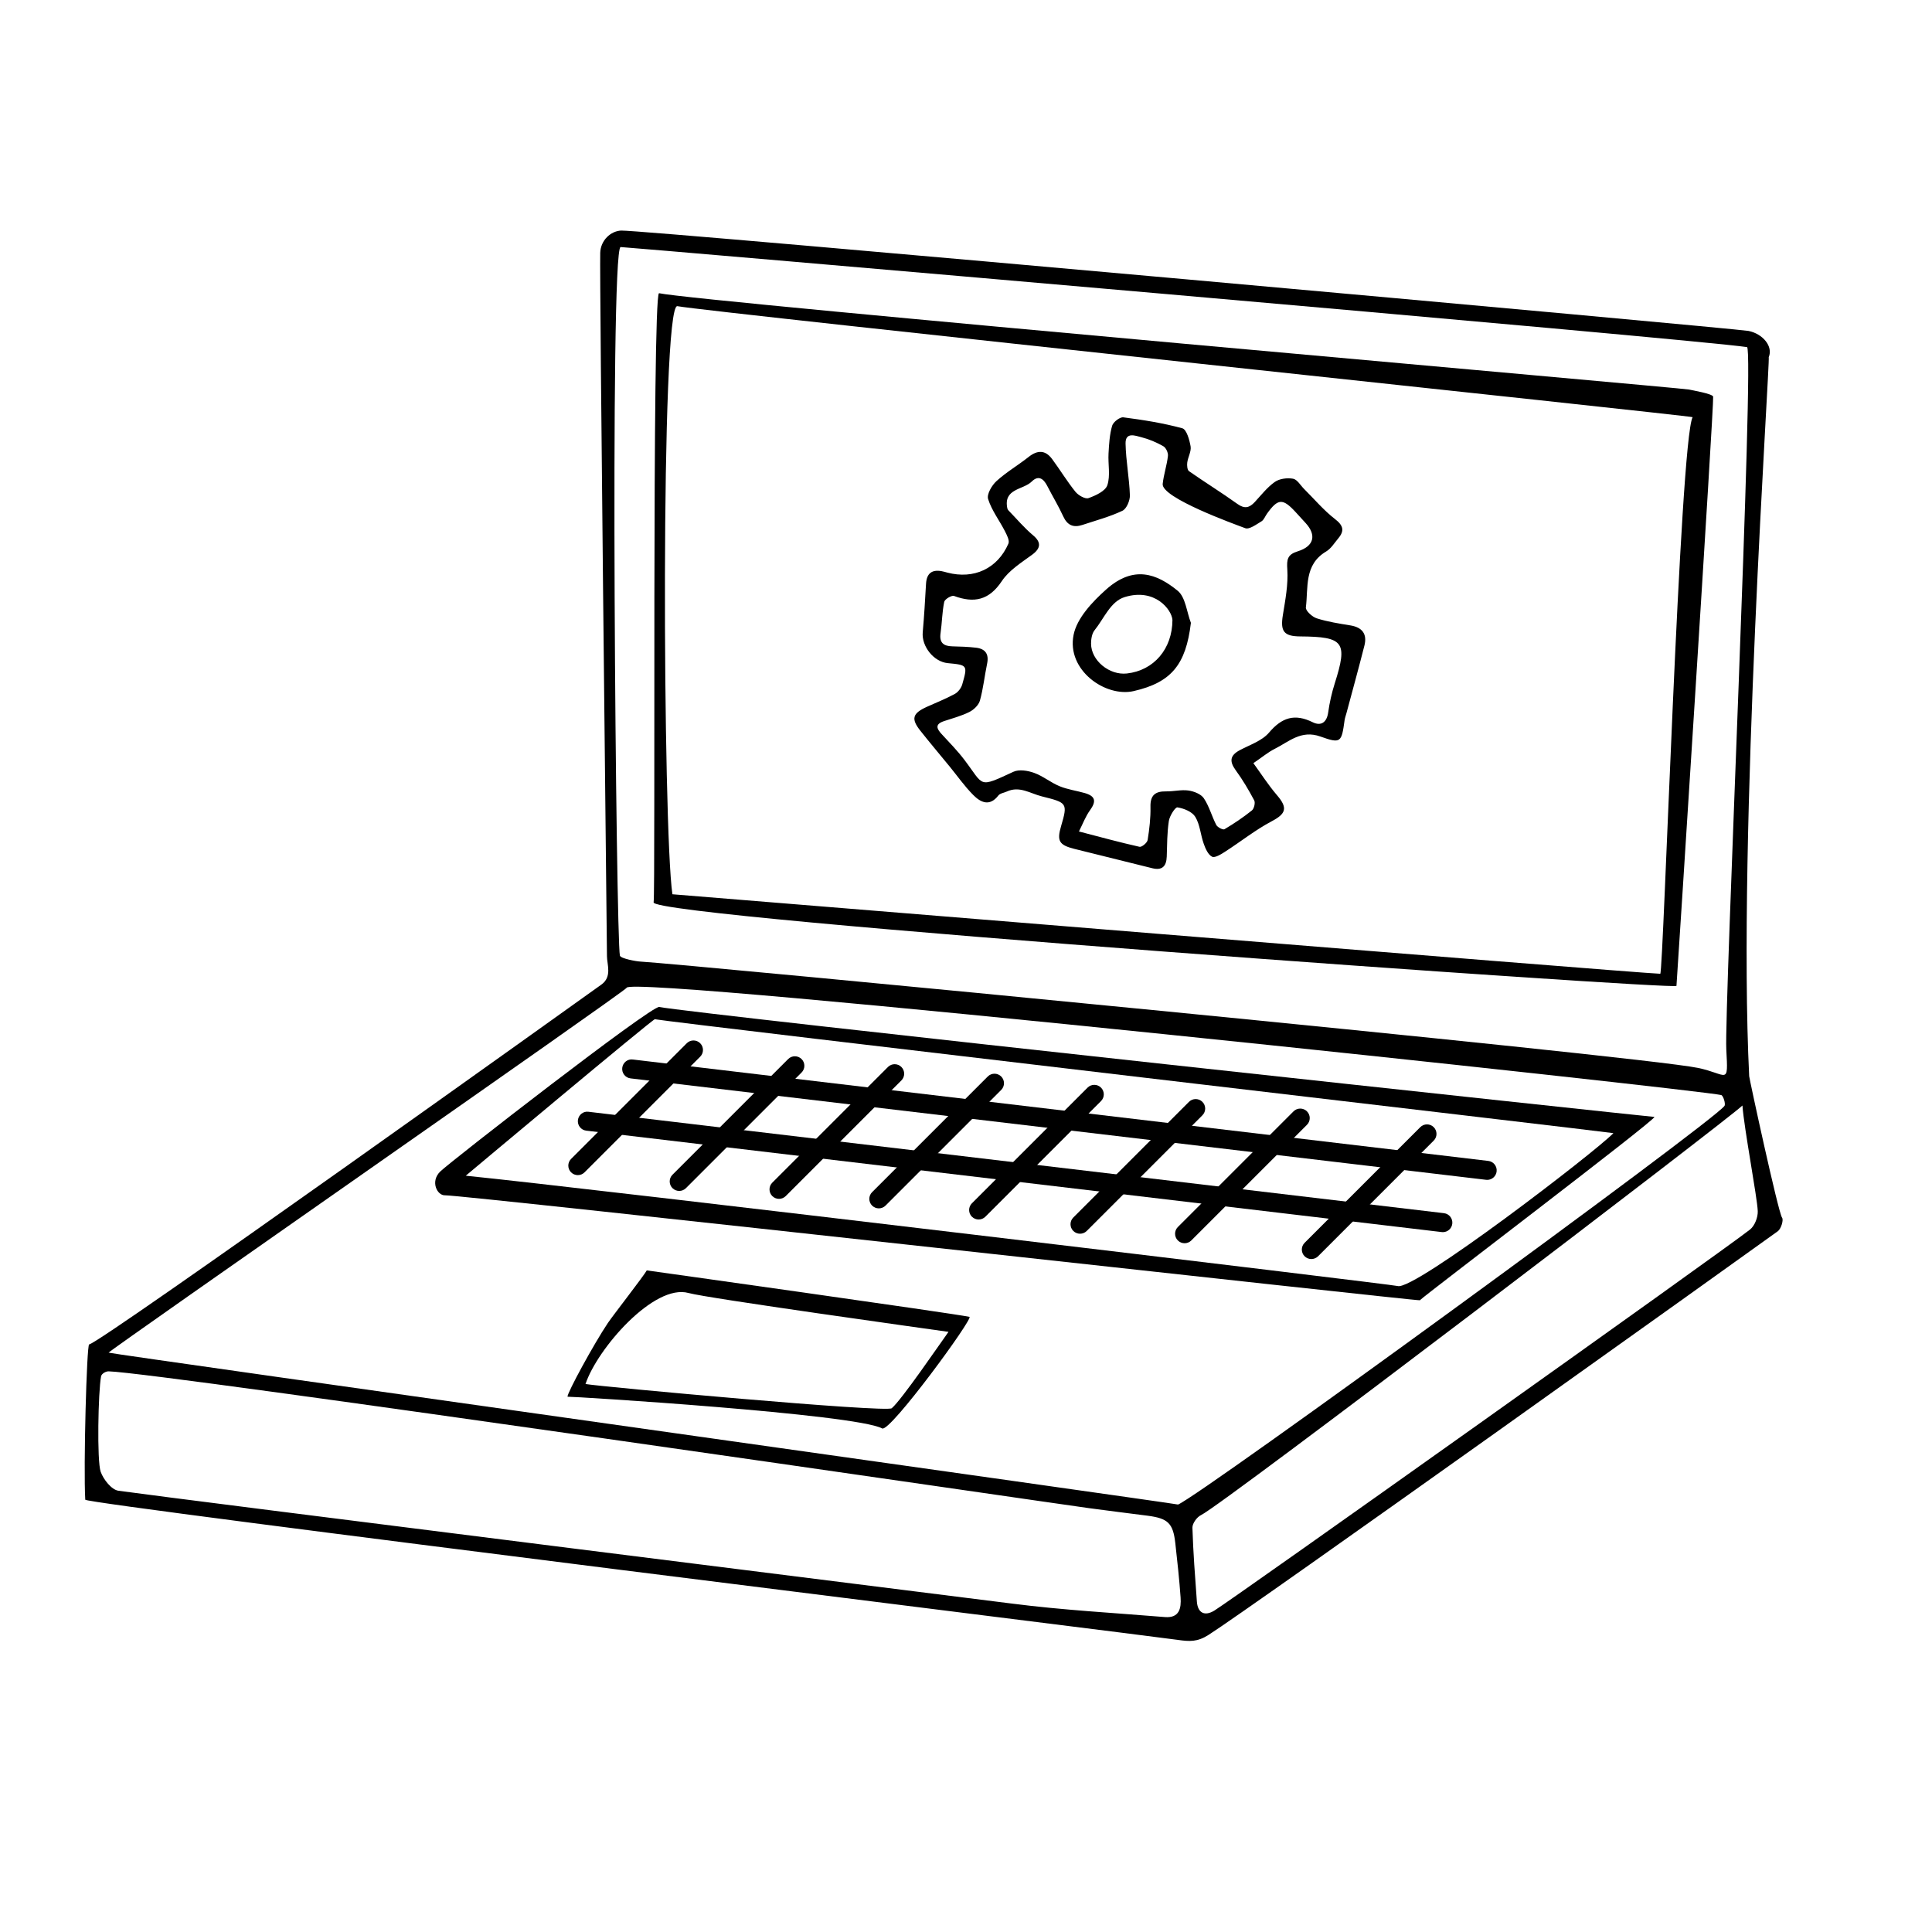 <?xml version="1.0" encoding="UTF-8"?>
<!-- Uploaded to: ICON Repo, www.iconrepo.com, Generator: ICON Repo Mixer Tools -->
<svg fill="#000000" width="800px" height="800px" version="1.1" viewBox="144 144 512 512" xmlns="http://www.w3.org/2000/svg">
 <g>
  <path d="m616.26 466.69c-1.027-1.457-8.664-36.777-8.707-37.488-3.133-63.289 5.594-189.64 5.18-190.54 1.215-2.875-1.566-6.191-5.356-6.961-3.195-0.645-293.16-26.828-298.75-26.598-2.797 0.109-5.465 2.606-5.559 5.91-0.203 7.418 1.613 168.29 1.785 186.43 0.02 2.211 1.402 5.426-1.496 7.496-3.82 2.731-132.97 95.148-135.73 95.34-0.656 0.047-1.527 32.586-1.031 41.16 0.07 1.199 279.77 35.746 289.52 37.145 3.141 0.449 5.188 0.57 8.137-1.305 11.508-7.316 140.84-99.734 150.87-106.98 0.867-0.621 1.598-2.957 1.145-3.613zm-307.8-257.22c0.031-0.133 285.23 24.445 298.52 26.52 2 0.312-6.066 175.58-5.492 186.16 0.523 9.738 0.402 6.488-7.543 4.852-15.73-3.25-270.56-27.695-280.31-28.18-1.012-0.051-5.168-0.785-5.356-1.582-1.008-4.227-2.766-187.09 0.184-187.77zm144.27 363.07c-13.512-1.109-27.066-1.844-40.5-3.566-11.336-1.445-222.84-27.918-236.87-29.918-1.812-0.266-3.949-2.977-4.676-5.012-1.023-2.867-0.664-21.195 0.098-25.285 0.137-0.73 1.254-1.359 2.012-1.34 13.359 0.352 249.91 34.918 259.79 36.254 5.188 0.711 10.395 1.336 15.598 2.012 5.352 0.707 6.695 1.996 7.285 7.246 0.543 4.793 1.059 9.598 1.402 14.414 0.199 2.848-0.32 5.5-4.137 5.195zm3.473-29.82c-0.109-0.215-282.4-39.824-283.42-40.254 0.637-0.945 137.23-95.98 137.29-96.691 0.328-3.551 285.17 27.09 290.08 28.434 0.535 0.152 1.215 2.352 0.848 2.871-3.285 4.473-138.69 103.11-144.8 105.64zm151.55-72.863c-6.992 5.527-136.93 97.895-141.93 100.96-2.574 1.578-4.43 0.664-4.644-2.434-0.473-6.504-0.977-13.008-1.176-19.523-0.031-1.125 1.195-2.832 2.277-3.34 5.762-2.734 141.01-105.86 143.48-108.55 0.469 6.293 3.926 24.34 4.062 27.98 0.066 1.645-0.809 3.922-2.07 4.906z"/>
  <path d="m260.66 454.47c-2.695 2.644-0.801 6.375 1.258 6.297 4.289-0.152 258.08 28.129 258.36 27.816 1.125-1.23 61.863-47.312 62.18-48.586-1.203-0.012-255.56-27.426-263.75-29.141-2.055-0.43-55.352 40.965-58.043 43.613zm253.74 30.34c0.141-0.25-216.74-26.227-246.97-29.234 0 0 49.59-41.559 50.109-41.469 6.574 1.125 253.05 29.922 254.03 30.188-4.856 5.035-52.855 41.867-57.168 40.516z"/>
  <path d="m315.4 480.67c-0.625 1.23-9.027 12.027-10.305 13.93-3.691 5.496-10.801 18.547-10.699 19.543 0.961-0.109 76.309 4.559 83.391 8.41 2.055 1.117 24.32-29.32 23.125-29.574-4.609-0.969-85.113-12.262-85.512-12.309zm64.926 36.527c-1.414 1.223-77.59-5.738-81.16-6.422 3.109-9.34 18.164-26.676 27.32-24.113 4.922 1.379 63.379 9.516 68.875 10.293-2.535 3.535-12.344 17.91-15.035 20.242z"/>
  <path d="m588.28 405.27c0.215-2.75 10.012-154.91 9.723-156.16-0.172-0.77-5.594-1.688-6.422-1.879-2.031-0.453-263.22-23.352-272.94-25.531-1.879 0.902-0.902 159.02-1.426 161.43-0.918 4.113 270.97 23.258 271.06 22.141zm-264.76-180.13c8.941 1.633 269.21 29.074 269.04 29.418-3.379 6.352-7.75 147.53-8.574 147.5-7.441-0.25-261.38-21.051-261.79-21.07-2.523-17.145-3.184-156.67 1.316-155.85z"/>
  <path d="m395.47 346.89c2.141 2.613 4.09 5.414 6.457 7.801 1.934 1.945 4.316 3.152 6.656 0.117 0.438-0.578 1.477-0.691 2.227-1.039 3.394-1.562 6.203 0.516 9.301 1.285 6.691 1.676 6.898 1.734 5.082 7.898-1.148 3.91-0.527 4.992 3.527 6.012 6.879 1.727 13.77 3.43 20.656 5.129 2.609 0.645 3.738-0.523 3.824-3.09 0.105-3.148 0.086-6.324 0.555-9.422 0.207-1.367 1.691-3.707 2.277-3.617 1.723 0.273 3.914 1.152 4.734 2.519 1.258 2.066 1.391 4.781 2.238 7.133 0.453 1.285 1.152 2.898 2.211 3.422 0.75 0.371 2.394-0.645 3.441-1.328 4.141-2.66 8.031-5.777 12.352-8.062 3.805-2 4.309-3.527 1.43-6.887-2.328-2.711-4.266-5.75-6.281-8.516 2.371-1.605 3.891-2.906 5.633-3.777 3.785-1.891 7.019-5.109 12.125-3.281 5.473 1.953 5.602 1.551 6.418-4.344 0.098-0.621 0.316-1.219 0.484-1.824 1.598-5.981 3.254-11.945 4.769-17.941 0.762-3.039-0.543-4.812-3.699-5.336-3.012-0.492-6.047-0.957-8.934-1.875-1.203-0.379-2.988-2.019-2.883-2.883 0.66-5.285-0.52-11.336 5.367-14.828 1.301-0.77 2.195-2.258 3.203-3.465 1.715-2.035 1.367-3.422-0.867-5.148-2.988-2.312-5.473-5.281-8.176-7.965-0.957-0.957-1.812-2.508-2.918-2.711-1.547-0.281-3.598-0.02-4.84 0.852-2.019 1.422-3.606 3.488-5.32 5.336-1.41 1.516-2.676 1.859-4.559 0.516-4.207-3.012-8.613-5.734-12.852-8.699-0.473-0.332-0.574-1.535-0.473-2.289 0.188-1.457 1.102-2.941 0.887-4.281-0.293-1.734-1.074-4.488-2.188-4.797-5.098-1.395-10.387-2.223-15.637-2.906-0.922-0.117-2.684 1.246-2.969 2.231-0.68 2.359-0.82 4.898-0.957 7.371-0.156 2.812 0.527 5.836-0.312 8.379-0.523 1.566-3.098 2.75-4.996 3.426-0.871 0.312-2.695-0.734-3.457-1.672-2.227-2.766-4.082-5.836-6.191-8.691-1.809-2.434-3.883-2.402-6.231-0.539-2.785 2.203-5.898 4.012-8.508 6.394-1.234 1.129-2.621 3.492-2.215 4.762 0.945 2.992 2.973 5.633 4.434 8.473 0.523 1.031 1.305 2.508 0.945 3.336-2.887 6.641-9.164 9.516-16.176 7.68-0.516-0.137-1.02-0.293-1.531-0.383-2.66-0.48-3.969 0.672-4.125 3.344-0.246 4.293-0.492 8.578-0.875 12.867-0.328 3.703 2.91 7.805 6.621 8.16 5.262 0.5 5.32 0.52 3.848 5.648-0.277 0.957-1.094 2.035-1.953 2.508-2.394 1.301-4.941 2.309-7.43 3.43-3.824 1.734-4.231 3.176-1.684 6.367 2.465 3.113 5.023 6.141 7.531 9.203zm-1.332-11.773c2.266-0.754 4.621-1.371 6.746-2.43 1.176-0.59 2.473-1.824 2.805-3.023 0.891-3.203 1.234-6.559 1.914-9.828 0.516-2.519-0.5-3.898-2.934-4.188-2.074-0.242-4.176-0.312-6.266-0.359-2.348-0.047-3.512-0.945-3.144-3.496 0.395-2.762 0.406-5.582 0.973-8.297 0.145-0.707 1.965-1.793 2.594-1.562 5.32 1.969 9.285 1.148 12.672-3.941 1.891-2.84 5.141-4.875 7.996-6.961 2.379-1.734 2.473-3.336 0.293-5.164-2.359-1.98-4.363-4.375-6.519-6.59-0.141-0.145-0.266-0.352-0.312-0.551-1.102-5.297 4.195-4.867 6.473-7.117 1.785-1.77 3.141-0.734 4.117 1.188 1.379 2.699 2.969 5.301 4.227 8.051 1.094 2.387 2.719 3.043 5.078 2.262 3.566-1.184 7.234-2.156 10.602-3.75 1.102-0.52 2.023-2.719 1.98-4.109-0.152-4.574-1.055-9.129-1.145-13.695-0.066-3.176 2.606-2.09 4.242-1.676 2.012 0.516 3.981 1.355 5.773 2.383 0.699 0.395 1.309 1.727 1.215 2.555-0.277 2.492-1.125 4.922-1.391 7.418-0.398 3.672 18.949 10.637 21.875 11.738 1.074 0.406 2.938-0.996 4.301-1.812 0.648-0.387 0.969-1.336 1.457-2.016 2.891-4.039 4.16-4.133 7.488-0.551 0.941 1.004 1.844 2.016 2.769 3.027 2.918 3.195 2.227 6.133-2.082 7.477-2.731 0.852-2.969 2.082-2.781 4.832 0.258 3.988-0.535 8.09-1.184 12.098-0.691 4.266 0.246 5.598 4.606 5.629 11.602 0.082 12.621 1.508 9.148 12.445-0.789 2.492-1.371 5.082-1.734 7.668-0.367 2.695-1.918 3.715-4.109 2.629-4.785-2.359-8.168-1.27-11.586 2.762-1.855 2.176-5.074 3.223-7.738 4.644-2.59 1.379-2.805 2.941-1.094 5.297 1.844 2.523 3.449 5.238 4.918 8.004 0.336 0.637-0.031 2.203-0.621 2.672-2.289 1.832-4.734 3.481-7.262 4.977-0.395 0.23-1.832-0.504-2.168-1.125-1.195-2.309-1.863-4.938-3.293-7.07-0.75-1.125-2.621-1.855-4.082-2.066-1.93-0.273-3.945 0.266-5.926 0.23-2.875-0.047-4.219 1.012-4.141 4.102 0.059 2.922-0.281 5.879-0.75 8.777-0.109 0.734-1.559 1.941-2.144 1.809-5.184-1.16-10.324-2.57-16.062-4.062 1.047-2.066 1.762-4.012 2.934-5.629 1.723-2.383 1.445-3.742-1.414-4.559-2.215-0.629-4.555-0.941-6.664-1.812-2.332-0.957-4.359-2.68-6.723-3.527-1.672-0.605-3.984-0.988-5.481-0.301-9.477 4.375-7.691 3.824-13.012-3.16-1.828-2.41-3.965-4.586-6.019-6.816-1.336-1.43-1.82-2.625 0.586-3.426z"/>
  <path d="m444.46 327.14c9.926-2.289 13.82-6.969 15.141-18.078-1.117-2.902-1.422-6.797-3.5-8.504-5.535-4.516-11.664-6.871-18.992-0.312-3.629 3.25-7.691 7.547-8.59 11.969-1.922 9.395 8.449 16.656 15.941 14.926zm-10.379-16.137c2.481-3.062 4.191-7.586 7.93-8.758 8.047-2.508 12.516 3.324 12.699 6.051-0.031 7.652-4.906 13.383-12.07 14.184-4.648 0.52-9.492-3.441-9.5-7.918 0-1.199 0.23-2.676 0.941-3.559z"/>
  <path d="m297.13 455.42c-0.645 0-1.289-0.246-1.785-0.734-0.984-0.984-0.984-2.578 0-3.562l30.652-30.652c0.984-0.984 2.578-0.984 3.562 0s0.984 2.578 0 3.562l-30.652 30.652c-0.484 0.488-1.129 0.734-1.777 0.734z"/>
  <path d="m324 459.61c-0.645 0-1.289-0.246-1.785-0.734-0.984-0.984-0.984-2.578 0-3.562l30.652-30.652c0.984-0.984 2.578-0.984 3.562 0 0.984 0.984 0.984 2.578 0 3.562l-30.652 30.652c-0.488 0.488-1.133 0.734-1.777 0.734z"/>
  <path d="m350.45 461.71c-0.645 0-1.289-0.246-1.785-0.734-0.984-0.984-0.984-2.578 0-3.562l30.652-30.652c0.984-0.984 2.578-0.984 3.562 0 0.984 0.984 0.984 2.578 0 3.562l-30.652 30.652c-0.492 0.488-1.137 0.734-1.777 0.734z"/>
  <path d="m376.9 464.23c-0.645 0-1.289-0.246-1.785-0.734-0.984-0.984-0.984-2.578 0-3.562l30.652-30.652c0.984-0.984 2.578-0.984 3.562 0s0.984 2.578 0 3.562l-30.652 30.652c-0.488 0.488-1.133 0.734-1.777 0.734z"/>
  <path d="m403.35 467.18c-0.645 0-1.289-0.246-1.785-0.734-0.984-0.984-0.984-2.578 0-3.562l30.652-30.652c0.984-0.984 2.578-0.984 3.562 0 0.984 0.984 0.984 2.578 0 3.562l-30.652 30.652c-0.488 0.488-1.133 0.734-1.777 0.734z"/>
  <path d="m430.22 470.95c-0.645 0-1.289-0.246-1.785-0.734-0.984-0.984-0.984-2.578 0-3.562l30.652-30.652c0.984-0.984 2.578-0.984 3.562 0s0.984 2.578 0 3.562l-30.652 30.652c-0.488 0.488-1.133 0.734-1.777 0.734z"/>
  <path d="m457.93 473.47c-0.645 0-1.289-0.246-1.785-0.734-0.984-0.984-0.984-2.578 0-3.562l30.652-30.652c0.984-0.984 2.578-0.984 3.562 0 0.984 0.984 0.984 2.578 0 3.562l-30.652 30.652c-0.484 0.488-1.129 0.734-1.777 0.734z"/>
  <path d="m491.52 477.66c-0.645 0-1.289-0.246-1.785-0.734-0.984-0.984-0.984-2.578 0-3.562l30.652-30.652c0.984-0.984 2.578-0.984 3.562 0s0.984 2.578 0 3.562l-30.645 30.652c-0.496 0.488-1.141 0.734-1.785 0.734z"/>
  <path d="m538.12 456.68c-0.102 0-0.203-0.004-0.301-0.02l-226.71-26.875c-1.379-0.16-2.367-1.41-2.207-2.797 0.168-1.387 1.414-2.402 2.801-2.207l226.71 26.875c1.379 0.16 2.371 1.41 2.207 2.797-0.148 1.285-1.238 2.227-2.496 2.227z"/>
  <path d="m526.37 470.53c-0.102 0-0.203-0.004-0.301-0.02l-226.71-26.875c-1.379-0.16-2.367-1.41-2.207-2.797 0.168-1.387 1.422-2.402 2.801-2.207l226.71 26.875c1.379 0.16 2.371 1.41 2.207 2.797-0.145 1.285-1.238 2.227-2.496 2.227z"/>
 </g>
</svg>